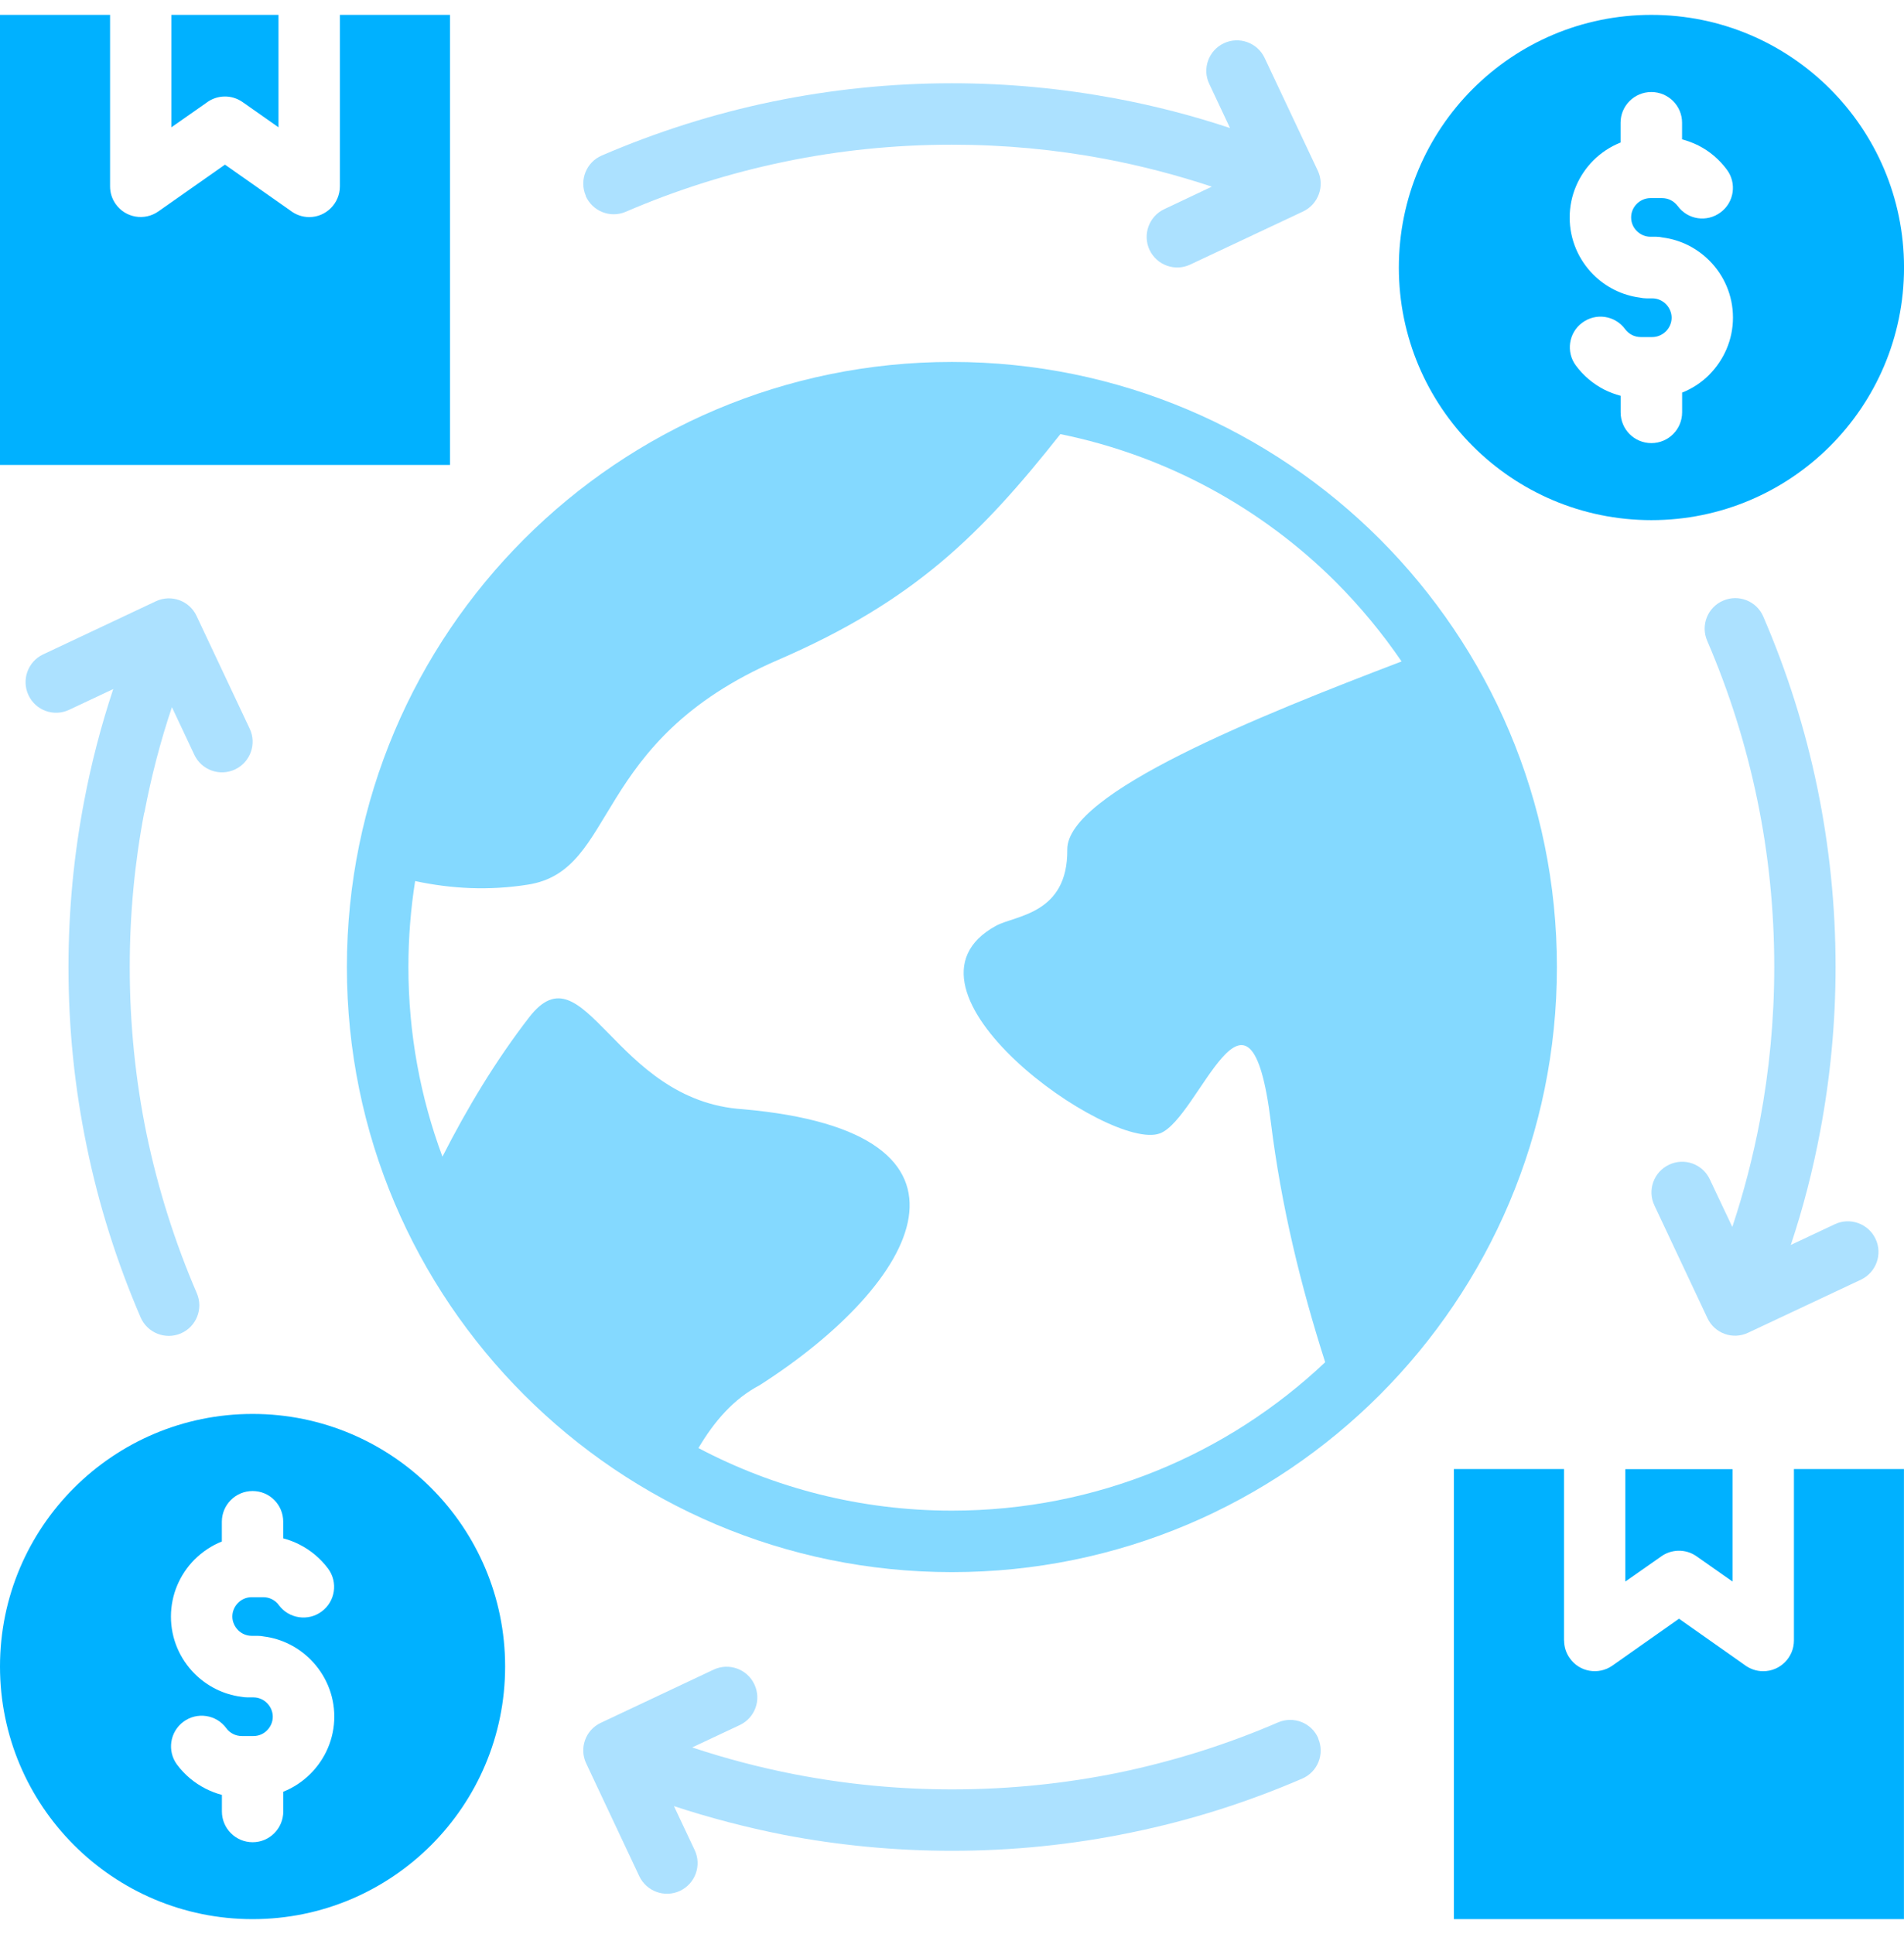 <svg width="64" height="65" viewBox="0 0 64 65" fill="none" xmlns="http://www.w3.org/2000/svg">
<g clip-path="url(#clip0_7342_30876)">
<path d="M46.379 18.118C42.696 14.439 37.613 12.164 31.997 12.164C26.38 12.164 21.295 14.439 17.618 18.118C13.935 21.801 11.66 26.884 11.66 32.501C11.66 38.117 13.935 43.198 17.618 46.879C21.297 50.562 26.384 52.837 31.997 52.837C37.609 52.837 42.698 50.562 46.379 46.879C50.058 43.196 52.333 38.113 52.333 32.501C52.333 26.884 50.056 21.801 46.379 18.118ZM38.988 38.092C40.317 37.595 42.006 31.907 42.719 37.725C43.069 40.541 43.72 43.204 44.544 45.782C41.275 48.873 36.859 50.77 31.997 50.77C28.923 50.77 26.021 50.009 23.477 48.667C24.008 47.769 24.656 47.017 25.533 46.555C30.905 43.119 33.709 38.049 24.972 37.279C20.62 37.002 19.654 31.769 17.787 34.19C16.658 35.652 15.71 37.229 14.872 38.873C14.133 36.888 13.728 34.74 13.728 32.501C13.728 31.517 13.805 30.552 13.954 29.611C15.172 29.871 16.429 29.939 17.744 29.731C20.797 29.256 19.817 24.921 26.143 22.183C30.724 20.205 32.97 17.969 35.643 14.59C39.225 15.318 42.431 17.09 44.919 19.578C45.727 20.391 46.463 21.279 47.112 22.23C42.322 24.058 35.854 26.642 35.875 28.554C35.897 30.73 34.126 30.763 33.486 31.11C29.569 33.245 37.297 38.724 38.986 38.092H38.988Z" fill="#84D9FF"/>
<path d="M60.298 49.373H63.998V64.498H48.871V49.373H52.572V55.135H52.575C52.575 55.34 52.636 55.55 52.764 55.727C53.091 56.196 53.733 56.304 54.197 55.979L56.437 54.402L58.624 55.942C58.803 56.081 59.026 56.167 59.266 56.167C59.836 56.167 60.3 55.705 60.3 55.133V49.371L60.298 49.373Z" fill="#00B1FF"/>
<path d="M54.637 49.375H58.236V53.153L57.028 52.305C56.656 52.042 56.169 52.063 55.824 52.319L54.633 53.153V49.375H54.637Z" fill="#00B1FF"/>
<path d="M15.125 15.627H0V0.5H3.7V6.266C3.7 6.471 3.76 6.677 3.888 6.857C4.216 7.323 4.858 7.431 5.322 7.106L7.562 5.533L9.749 7.069C9.928 7.21 10.151 7.296 10.395 7.296C10.963 7.296 11.425 6.83 11.425 6.262V0.5H15.125V15.627Z" fill="#00B1FF"/>
<path d="M6.953 3.444L5.762 4.278V0.5H9.361V4.278L8.153 3.43C7.781 3.171 7.3 3.188 6.951 3.444H6.953Z" fill="#00B1FF"/>
<path d="M55.51 0.5C50.819 0.5 47.02 4.303 47.02 8.991C47.02 13.68 50.821 17.481 55.51 17.481C60.2 17.481 64.001 13.678 64.001 8.991C64.001 4.303 60.198 0.5 55.51 0.5ZM57.457 12.592C57.197 12.852 56.887 13.058 56.542 13.195V13.858C56.542 14.429 56.08 14.892 55.508 14.892C54.936 14.892 54.475 14.431 54.475 13.858V13.302C54.286 13.252 54.102 13.182 53.928 13.096C53.547 12.9 53.222 12.625 52.97 12.284C52.632 11.83 52.727 11.182 53.183 10.847C53.641 10.505 54.285 10.6 54.624 11.06C54.684 11.142 54.766 11.213 54.859 11.26C54.944 11.302 55.043 11.328 55.15 11.328H55.539C55.718 11.328 55.877 11.252 55.997 11.136C56.115 11.015 56.189 10.854 56.189 10.678C56.189 10.502 56.113 10.337 55.997 10.22C55.877 10.1 55.716 10.028 55.539 10.028H55.343C55.268 10.028 55.198 10.017 55.126 10.003C54.519 9.925 53.972 9.644 53.557 9.229C53.069 8.74 52.762 8.06 52.762 7.311C52.762 6.563 53.069 5.884 53.557 5.393C53.817 5.133 54.127 4.928 54.473 4.79V4.123C54.473 3.555 54.938 3.093 55.506 3.093C56.075 3.093 56.54 3.555 56.54 4.123V4.683C56.728 4.734 56.912 4.802 57.087 4.889C57.467 5.081 57.793 5.36 58.045 5.701C58.386 6.155 58.291 6.803 57.832 7.139C57.374 7.48 56.73 7.385 56.395 6.925C56.331 6.844 56.253 6.772 56.156 6.725C56.075 6.683 55.974 6.658 55.865 6.658H55.477C55.299 6.658 55.136 6.733 55.02 6.85C54.899 6.968 54.828 7.131 54.828 7.307C54.828 7.484 54.899 7.649 55.02 7.765C55.138 7.883 55.301 7.957 55.477 7.957H55.669C55.745 7.957 55.819 7.965 55.886 7.982C56.497 8.06 57.04 8.341 57.455 8.756C57.946 9.245 58.251 9.925 58.251 10.674C58.251 11.423 57.944 12.098 57.455 12.592H57.457Z" fill="#00B1FF"/>
<path d="M8.491 47.52C3.801 47.52 0 51.323 0 56.008C0 60.694 3.803 64.499 8.491 64.499C13.178 64.499 16.979 60.696 16.979 56.008C16.979 51.321 13.176 47.52 8.491 47.52ZM10.438 59.61C10.178 59.87 9.87 60.079 9.522 60.217V60.88C9.522 61.45 9.061 61.914 8.493 61.914C7.924 61.914 7.459 61.452 7.459 60.88V60.323C7.267 60.273 7.087 60.203 6.912 60.114C6.532 59.922 6.202 59.643 5.95 59.305C5.613 58.847 5.708 58.204 6.167 57.864C6.621 57.527 7.269 57.622 7.604 58.078C7.664 58.163 7.746 58.231 7.839 58.277C7.924 58.32 8.023 58.345 8.13 58.345H8.52C8.698 58.345 8.861 58.273 8.977 58.153C9.096 58.035 9.169 57.872 9.169 57.696C9.169 57.519 9.094 57.358 8.977 57.238C8.859 57.12 8.696 57.046 8.52 57.046H8.324C8.248 57.046 8.178 57.038 8.107 57.025C7.5 56.947 6.953 56.662 6.542 56.251C6.049 55.758 5.746 55.079 5.746 54.333C5.746 53.586 6.049 52.905 6.542 52.411C6.801 52.155 7.11 51.945 7.457 51.807V51.144C7.457 50.574 7.919 50.111 8.491 50.111C9.063 50.111 9.52 50.572 9.52 51.144V51.701C9.712 51.751 9.893 51.821 10.067 51.91C10.447 52.102 10.777 52.382 11.029 52.719C11.367 53.177 11.272 53.821 10.812 54.16C10.358 54.498 9.711 54.402 9.375 53.947C9.315 53.861 9.233 53.794 9.14 53.747C9.055 53.704 8.956 53.679 8.849 53.679H8.46C8.281 53.679 8.118 53.751 8.002 53.871C7.884 53.989 7.81 54.152 7.81 54.329C7.81 54.505 7.886 54.666 8.002 54.786C8.12 54.905 8.283 54.978 8.46 54.978H8.656C8.731 54.978 8.801 54.986 8.873 55C9.48 55.077 10.027 55.362 10.438 55.774C10.93 56.266 11.237 56.945 11.237 57.692C11.237 58.438 10.93 59.119 10.438 59.61Z" fill="#00B1FF"/>
<path d="M44.307 58.424C44.534 58.946 44.294 59.551 43.772 59.776C41.939 60.567 40.012 61.182 38.018 61.589C36.065 61.994 34.052 62.202 32 62.202C30.068 62.202 28.172 62.017 26.333 61.663C25.08 61.416 23.853 61.094 22.654 60.701L23.35 62.177C23.593 62.691 23.372 63.305 22.858 63.548C22.344 63.79 21.731 63.569 21.488 63.055L19.706 59.269C19.46 58.755 19.681 58.141 20.197 57.9L23.986 56.114C24.5 55.872 25.115 56.093 25.356 56.607C25.602 57.121 25.381 57.733 24.867 57.976L23.267 58.728C24.39 59.101 25.542 59.405 26.725 59.634C28.43 59.964 30.192 60.138 32.004 60.138C33.936 60.138 35.811 59.942 37.611 59.574C39.474 59.186 41.264 58.62 42.965 57.885C43.487 57.664 44.09 57.902 44.313 58.424H44.307Z" fill="#ACE1FF"/>
<path d="M19.69 6.578C19.465 6.056 19.707 5.451 20.225 5.228C22.061 4.437 23.985 3.822 25.979 3.411C27.936 3.009 29.949 2.798 31.997 2.798C33.876 2.798 35.719 2.976 37.514 3.312C38.826 3.558 40.102 3.89 41.345 4.303L40.649 2.823C40.402 2.313 40.623 1.696 41.137 1.454C41.651 1.211 42.266 1.433 42.508 1.946L44.295 5.736C44.537 6.25 44.316 6.863 43.802 7.107L40.013 8.889C39.502 9.136 38.886 8.915 38.641 8.401C38.399 7.887 38.62 7.272 39.134 7.03L40.734 6.273C39.562 5.885 38.362 5.571 37.13 5.338C35.476 5.026 33.758 4.863 31.993 4.863C30.061 4.863 28.186 5.059 26.386 5.432C24.526 5.816 22.736 6.384 21.035 7.117C20.514 7.342 19.911 7.101 19.684 6.58L19.69 6.578Z" fill="#ACE1FF"/>
<path d="M4.848 27.31C4.528 28.982 4.361 30.717 4.361 32.504C4.361 34.435 4.557 36.311 4.926 38.11C5.314 39.97 5.882 41.76 6.615 43.461C6.84 43.983 6.601 44.588 6.08 44.813C5.558 45.038 4.953 44.795 4.728 44.278C3.937 42.441 3.322 40.517 2.915 38.523C2.509 36.567 2.302 34.553 2.302 32.505C2.302 30.609 2.48 28.745 2.827 26.932C3.07 25.646 3.398 24.387 3.807 23.158L2.327 23.854C1.813 24.1 1.198 23.879 0.958 23.365C0.715 22.851 0.936 22.236 1.448 21.994L5.238 20.208C5.752 19.965 6.367 20.186 6.607 20.7L8.393 24.49C8.636 25 8.415 25.617 7.901 25.859C7.387 26.102 6.774 25.881 6.532 25.367L5.779 23.767C5.393 24.911 5.085 26.098 4.854 27.312L4.848 27.31Z" fill="#ACE1FF"/>
<path d="M57.395 44.305L55.612 40.516C55.366 40.002 55.587 39.387 56.101 39.145C56.615 38.898 57.23 39.119 57.472 39.635L58.229 41.235C58.617 40.07 58.927 38.871 59.16 37.645C59.472 35.983 59.639 34.265 59.639 32.498C59.639 30.567 59.443 28.691 59.071 26.892C58.687 25.028 58.118 23.238 57.385 21.537C57.158 21.015 57.399 20.41 57.92 20.187C58.442 19.96 59.047 20.201 59.27 20.722C60.062 22.555 60.676 24.483 61.087 26.477C61.489 28.43 61.7 30.443 61.7 32.495C61.7 34.374 61.522 36.222 61.182 38.024C60.936 39.331 60.608 40.605 60.195 41.84L61.675 41.144C62.185 40.902 62.802 41.123 63.044 41.637C63.287 42.151 63.066 42.764 62.552 43.008L58.762 44.79C58.248 45.036 57.637 44.817 57.393 44.301L57.395 44.305Z" fill="#ACE1FF"/>
</g>
<defs>
<clipPath id="clip0_7342_30876">
<rect width="64" height="64" fill="white" transform="translate(0 0.5)"/>
</clipPath>
</defs>
</svg>
